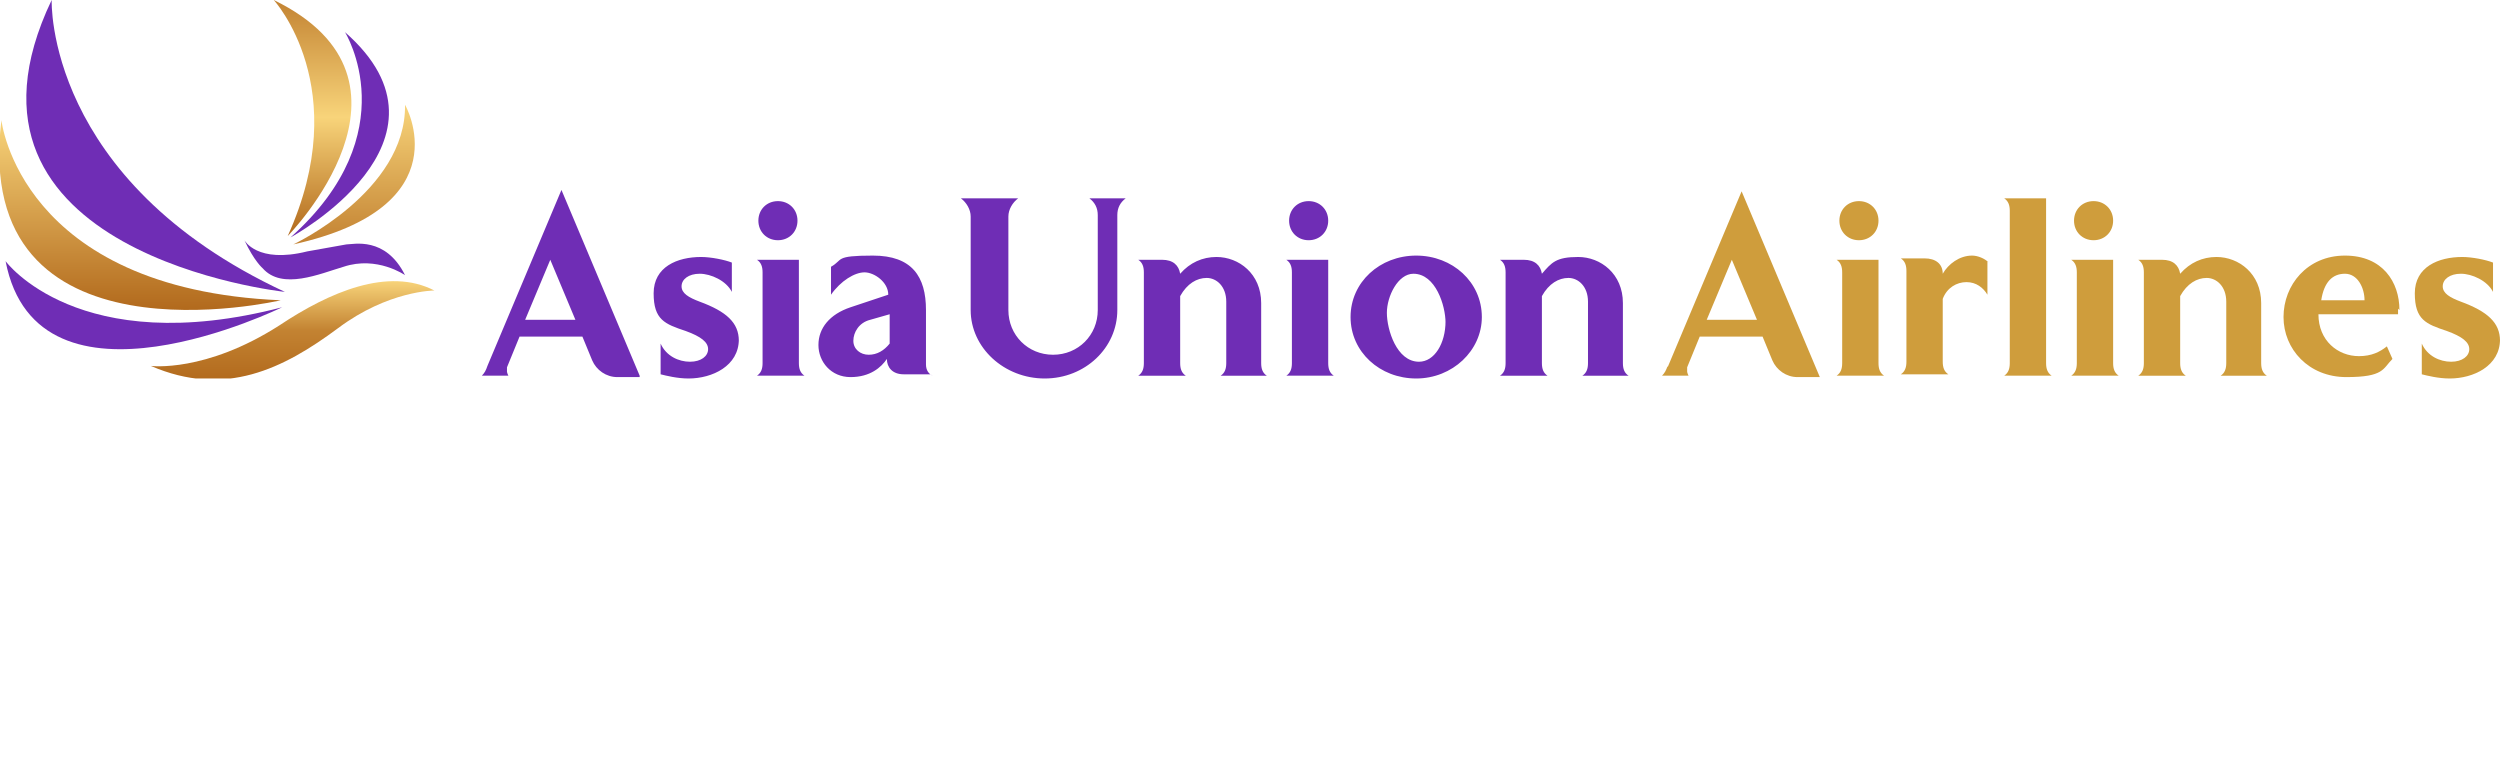 <?xml version="1.0" encoding="UTF-8"?>
<svg id="Layer_1" xmlns="http://www.w3.org/2000/svg" version="1.1" xmlns:xlink="http://www.w3.org/1999/xlink" viewBox="0 0 179 56">
  <!-- Generator: Adobe Illustrator 29.7.1, SVG Export Plug-In . SVG Version: 2.1.1 Build 8)  -->
  <defs>
    <style>
      .st0 {
        fill: #cf9d3c;
      }

      .st1 {
        fill: none;
      }

      .st2 {
        fill: url(#linear-gradient1);
      }

      .st2, .st3, .st4, .st5, .st6 {
        fill-rule: evenodd;
      }

      .st3, .st7 {
        fill: #6f2db5;
      }

      .st4 {
        fill: url(#linear-gradient3);
      }

      .st5 {
        fill: url(#linear-gradient);
      }

      .st8 {
        clip-path: url(#clippath);
      }

      .st6 {
        fill: url(#linear-gradient2);
      }
    </style>
    <clipPath id="clippath">
      <rect class="st1" width="179" height="27.1"/>
    </clipPath>
    <linearGradient id="linear-gradient" x1="20.9" y1="28.8" x2="20.9" y2="35.9" gradientTransform="translate(0 56) scale(1 -1)" gradientUnits="userSpaceOnUse">
      <stop offset="0" stop-color="#b26a1d"/>
      <stop offset=".5" stop-color="#c38332"/>
      <stop offset="1" stop-color="#f8d47a"/>
    </linearGradient>
    <linearGradient id="linear-gradient1" x1="10" y1="33.9" x2="10" y2="47.4" gradientTransform="translate(0 56) scale(1 -1)" gradientUnits="userSpaceOnUse">
      <stop offset="0" stop-color="#b26a1d"/>
      <stop offset="1" stop-color="#f8d47a"/>
    </linearGradient>
    <linearGradient id="linear-gradient2" x1="25.4" y1="38.5" x2="25.4" y2="48.5" gradientTransform="translate(0 56) scale(1 -1)" gradientUnits="userSpaceOnUse">
      <stop offset="0" stop-color="#c38232"/>
      <stop offset=".5" stop-color="#ddab56"/>
      <stop offset="1" stop-color="#f8d47a"/>
    </linearGradient>
    <linearGradient id="linear-gradient3" x1="22.3" y1="39.2" x2="22.3" y2="56" gradientTransform="translate(0 56) scale(1 -1)" gradientUnits="userSpaceOnUse">
      <stop offset="0" stop-color="#b26a1d"/>
      <stop offset=".5" stop-color="#f8d47a"/>
      <stop offset="1" stop-color="#c38332"/>
    </linearGradient>
  </defs>
  <g class="st8">
    <g>
      <path class="st3" d="M3.7,0s-.5,12.9,16.7,20.9c0,0-25.4-2.7-16.7-20.9h0ZM.4,18.7s5.2,7.1,19.8,3.3c0,0-17.5,8.6-19.8-3.3Z"/>
      <path class="st3" d="M17.5,17.2s.9,1.7,4.5.8c.5-.1,2.3-.4,2.8-.5.5,0,2.8-.6,4.2,2.2,0,0-2-1.4-4.4-.6-1.7.5-4.4,1.7-5.8.1,0,0-.6-.5-1.3-2ZM24.7,2.3s4.5,7.2-3.9,14.7c0,0,12.8-6.9,3.9-14.7Z"/>
      <path class="st5" d="M10.8,26.2s3.9.5,9.2-2.9c3.6-2.4,7.8-4.2,11.1-2.5,0,0-3.3,0-6.9,2.7-3.9,2.9-8.1,5-13.4,2.7Z"/>
      <path class="st2" d="M.1,8.6s1.3,12.1,20,12.9c0,0-22.2,5.2-20-12.9h0Z"/>
      <path class="st6" d="M21,17.5s8.1-3.8,8-10c0,0,4.2,7.3-8,10Z"/>
      <path class="st4" d="M19.6,0s5.8,6.3,1,16.9c0,0,10.9-11.1-1-16.9Z"/>
      <path class="st7" d="M45.8,26.9l-5.6-13.3-5.3,12.6c-.1.3-.2.5-.4.7h1.9c0,0-.1-.2-.1-.3,0,0,0-.2,0-.3l.9-2.2h4.5l.7,1.7c.3.7,1,1.2,1.8,1.2h1.6ZM41.2,22.9h-3.6l1.8-4.3s1.8,4.3,1.8,4.3ZM52.9,24.4c0-1.3-.9-2.1-2.8-2.8-.8-.3-1.3-.6-1.3-1.1s.5-.9,1.3-.9,1.9.5,2.3,1.3v-2.1c-.5-.2-1.5-.4-2.2-.4-1.7,0-3.4.7-3.4,2.6s.8,2.2,2.3,2.7c1.1.4,1.6.8,1.6,1.3s-.5.9-1.3.9-1.7-.4-2.1-1.3v2.2c.4.1,1.2.3,2,.3,1.7,0,3.6-.9,3.6-2.8ZM57.1,15.8c0-.8-.6-1.4-1.4-1.4s-1.4.6-1.4,1.4.6,1.4,1.4,1.4,1.4-.6,1.4-1.4h0ZM57.6,26.9c-.3-.2-.4-.5-.4-.9v-7.4h-3c.3.2.4.5.4.9v6.5c0,.4-.1.7-.4.9h3.4s0,0,0,0ZM66.8,26.9c-.3-.1-.5-.4-.5-.8v-3.9c0-2.4-1-3.9-3.8-3.9s-2.1.3-3,.8v2c.7-1,1.7-1.6,2.4-1.6s1.7.7,1.7,1.6l-2.7.9c-1.5.5-2.3,1.5-2.3,2.7s.9,2.3,2.3,2.3,2.2-.7,2.6-1.3c0,.6.4,1.1,1.2,1.1h1.9s0,0,0,0ZM63.7,24.6c-.4.5-.9.8-1.5.8s-1.1-.4-1.1-1,.4-1.3,1.2-1.5l1.4-.4v2.1h0ZM80.5,14.2h-2.5c.4.3.6.7.6,1.2v6.8c0,1.8-1.4,3.2-3.2,3.2s-3.2-1.4-3.2-3.2v-6.7c0-.5.3-1,.7-1.3h-4.1c.4.3.7.8.7,1.3v6.7c0,2.7,2.4,4.9,5.3,4.9s5.2-2.2,5.2-4.9v-6.8c0-.5.2-.9.6-1.2ZM90.7,26.9c-.3-.2-.4-.5-.4-.9v-4.3c0-2.1-1.6-3.3-3.2-3.3-1,0-1.9.4-2.6,1.2-.1-.6-.5-1-1.3-1h-1.7c.3.2.4.5.4.9v6.5c0,.4-.1.7-.4.9h3.4c-.3-.2-.4-.5-.4-.9v-4.8c.5-.9,1.2-1.3,1.9-1.3s1.4.6,1.4,1.7v4.4c0,.4-.1.7-.4.9h3.4s0,0,0,0ZM95.1,15.8c0-.8-.6-1.4-1.4-1.4s-1.4.6-1.4,1.4.6,1.4,1.4,1.4,1.4-.6,1.4-1.4ZM95.5,26.9c-.3-.2-.4-.5-.4-.9v-7.4h-3c.3.2.4.5.4.9v6.5c0,.4-.1.7-.4.9h3.4s0,0,0,0ZM106.1,22.7c0-2.5-2.1-4.4-4.7-4.4s-4.7,1.9-4.7,4.4,2.1,4.4,4.7,4.4,4.7-2,4.7-4.4h0ZM103.5,23c0,1.6-.8,2.9-1.9,2.9-1.6,0-2.3-2.3-2.3-3.5s.8-2.8,1.9-2.8c1.6,0,2.3,2.3,2.3,3.5h0ZM116.6,26.9c-.3-.2-.4-.5-.4-.9v-4.3c0-2.1-1.6-3.3-3.2-3.3s-1.9.4-2.6,1.2c-.1-.6-.5-1-1.3-1h-1.7c.3.2.4.5.4.9v6.5c0,.4-.1.7-.4.9h3.4c-.3-.2-.4-.5-.4-.9v-4.8c.5-.9,1.2-1.3,1.9-1.3s1.4.6,1.4,1.7v4.4c0,.4-.1.7-.4.9h3.4s0,0,0,0Z"/>
    </g>
  </g>
  <g>
    <polygon class="st0" points="130.3 26.9 130.3 26.9 130.3 26.9 130.3 26.9"/>
    <path class="st0" d="M119.4,26.2c-.1.3-.2.5-.4.7h1.9c0,0-.1-.2-.1-.3,0,0,0-.2,0-.3l.9-2.2h4.5l.7,1.7c.3.7,1,1.2,1.8,1.2h1.6l-5.6-13.3-5.3,12.6ZM122.2,22.9l1.8-4.3,1.8,4.3h-3.6Z"/>
  </g>
  <path class="st0" d="M134.5,15.8c0-.8-.6-1.4-1.4-1.4s-1.4.6-1.4,1.4.6,1.4,1.4,1.4,1.4-.6,1.4-1.4Z"/>
  <path class="st0" d="M134.9,26.9c-.3-.2-.4-.5-.4-.9v-7.4h-3c.3.2.4.5.4.9v6.5c0,.4-.1.7-.4.9h3.4s0,0,0,0Z"/>
  <path class="st0" d="M142.4,18.8c-.3-.3-.8-.5-1.2-.5-.9,0-1.7.6-2.1,1.3,0-.7-.5-1.1-1.3-1.1h-1.7c.3.2.4.5.4.9v6.5c0,.4-.1.7-.4.9h3.4c-.3-.2-.4-.5-.4-.9v-4.5c.3-.8,1-1.2,1.7-1.2s1.2.4,1.5.9v-2.4h0Z"/>
  <path class="st0" d="M146.9,26.9c-.3-.2-.4-.5-.4-.9v-11.8h-3c.3.2.4.5.4.9v10.9c0,.4-.1.7-.4.9h3.4s0,0,0,0Z"/>
  <path class="st0" d="M151.3,15.8c0-.8-.6-1.4-1.4-1.4s-1.4.6-1.4,1.4.6,1.4,1.4,1.4,1.4-.6,1.4-1.4Z"/>
  <path class="st0" d="M151.7,26.9c-.3-.2-.4-.5-.4-.9v-7.4h-3c.3.2.4.5.4.9v6.5c0,.4-.1.7-.4.9h3.4s0,0,0,0Z"/>
  <path class="st0" d="M162.3,26.9c-.3-.2-.4-.5-.4-.9v-4.3c0-2.1-1.6-3.3-3.2-3.3-1,0-1.9.4-2.6,1.2-.1-.6-.5-1-1.3-1h-1.7c.3.2.4.5.4.9v6.5c0,.4-.1.7-.4.9h3.4c-.3-.2-.4-.5-.4-.9v-4.8c.5-.9,1.2-1.3,1.9-1.3s1.4.6,1.4,1.7v4.4c0,.4-.1.7-.4.9h3.4s0,0,0,0Z"/>
  <path class="st0" d="M171.8,22.2c0-2-1.2-3.9-3.9-3.9s-4.4,2.1-4.4,4.4,1.8,4.3,4.5,4.3,2.6-.6,3.3-1.3l-.4-.9c-.5.4-1.1.7-2,.7-1.5,0-2.9-1.1-2.9-3h5.7v-.4ZM166.2,21.5c.2-1.3.8-1.9,1.7-1.9s1.4,1,1.4,1.9h-3.1Z"/>
  <path class="st0" d="M179,24.4c0-1.3-.9-2.1-2.8-2.8-.8-.3-1.3-.6-1.3-1.1s.5-.9,1.3-.9,1.9.5,2.3,1.3v-2.1c-.5-.2-1.5-.4-2.2-.4-1.7,0-3.4.7-3.4,2.6s.8,2.2,2.3,2.7c1.1.4,1.6.8,1.6,1.3s-.5.9-1.3.9-1.7-.4-2.1-1.3v2.2c.4.1,1.2.3,2,.3,1.7,0,3.6-.9,3.6-2.8h0Z"/>
</svg>